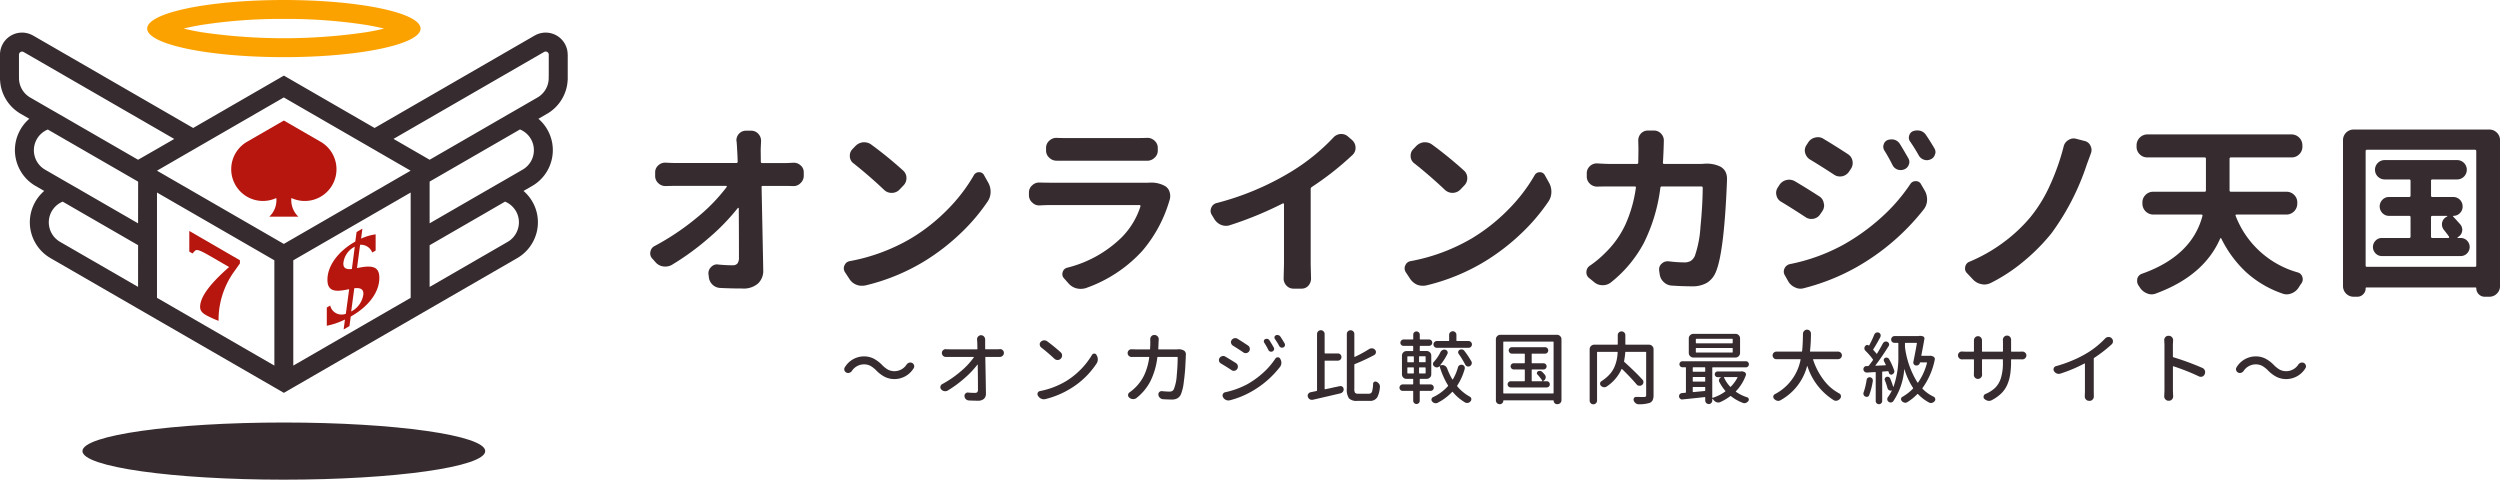 <svg xmlns="http://www.w3.org/2000/svg" width="270.047" height="51.813"><g id="グループ_8621" data-name="グループ 8621" transform="translate(-2929 178.934)"><g id="グループ_8189" data-name="グループ 8189" transform="translate(2999.235 -164.946)" fill="#362c2f"><g id="グループ_8187" data-name="グループ 8187"><path id="パス_3198" data-name="パス 3198" d="M491.992 581.521a.139.139 0 00.158.158h2.367q.414 0 .946-.039h.1a1.051 1.051 0 01.71.276.954.954 0 01.355.769v.355a1.071 1.071 0 01-.355.809 1.045 1.045 0 01-.769.316h-.039a22.72 22.72 0 00-.809-.02h-2.445c-.105 0-.151.046-.138.138q.178 8.677.178 8.952a1.857 1.857 0 01-.572 1.459 2.364 2.364 0 01-1.7.533q-1.2 0-2.347-.059a1.269 1.269 0 01-.868-.365 1.292 1.292 0 01-.394-.858l-.039-.3a.922.922 0 01.3-.749.888.888 0 01.65-.276.381.381 0 01.118.019q.848.079 1.538.079a.644.644 0 00.532-.2 1.049 1.049 0 00.158-.651q0-3.273-.019-5.3a.047.047 0 00-.04-.049.06.06 0 00-.059.01 23.136 23.136 0 01-3.145 3.244 28.411 28.411 0 01-3.994 2.908 1.459 1.459 0 01-.69.178 1.759 1.759 0 01-.256-.02 1.334 1.334 0 01-.828-.473l-.315-.355a.8.8 0 01-.237-.552 1.032 1.032 0 01.019-.2.838.838 0 01.474-.631 26.918 26.918 0 004.525-3.037 19.276 19.276 0 003.244-3.332.085.085 0 000-.079.08.08 0 00-.079-.039h-5.364q-.473 0-1.124.02h-.059a1.09 1.09 0 01-.769-.316 1.036 1.036 0 01-.335-.789v-.355a.977.977 0 01.335-.769 1.059 1.059 0 01.75-.3h.059q.611.04 1.084.039h6.547c.092 0 .138-.052.138-.158q-.02-.71-.059-1.3-.02-.473-.059-.887a.311.311 0 01-.02-.1 1.048 1.048 0 01.276-.71 1.015 1.015 0 01.769-.335h.533a1.037 1.037 0 01.788.335 1.1 1.1 0 01.3.749l-.04.946z" transform="translate(-480.042 -578.051)"/><path id="パス_3199" data-name="パス 3199" d="M521.107 595.949a1.906 1.906 0 01-.375.039 1.585 1.585 0 01-1.4-.789l-.454-.69a.793.793 0 01-.118-.414.7.7 0 01.079-.315.732.732 0 01.572-.454 20.33 20.33 0 006.589-2.445 19.79 19.79 0 003.944-3.106 18 18 0 002.859-3.718.611.611 0 01.552-.335h.019a.575.575 0 01.533.315l.454.809a1.972 1.972 0 01.256.986 1.836 1.836 0 01-.3 1.026 20.751 20.751 0 01-3 3.52 23.206 23.206 0 01-3.865 2.968 22.03 22.03 0 01-6.345 2.603zm-1.282-13.172a.973.973 0 01-.414-.73v-.118a.981.981 0 01.276-.69l.3-.315a1.362 1.362 0 01.848-.434h.158a1.261 1.261 0 01.749.257 42.79 42.79 0 013.412 2.781 1.068 1.068 0 01.374.828 1.1 1.1 0 01-.335.809l-.434.454a1.124 1.124 0 01-.828.335 1.136 1.136 0 01-.808-.315q-1.583-1.501-3.298-2.863z" transform="translate(-497.849 -579.108)"/><path id="パス_3200" data-name="パス 3200" d="M568.56 584.463a3.1 3.1 0 01.335-.019 3.024 3.024 0 011.6.375 1.113 1.113 0 01.493.67 1.579 1.579 0 01.059.414 1.436 1.436 0 01-.079.453 14.692 14.692 0 01-2.938 5.463 14.89 14.89 0 01-6.113 4.023 2.012 2.012 0 01-.553.079 1.864 1.864 0 01-.453-.059 1.706 1.706 0 01-.868-.552l-.473-.533a.634.634 0 01-.178-.434.738.738 0 01.039-.237.667.667 0 01.493-.473 12.774 12.774 0 005.876-3.274 8.362 8.362 0 002.031-3.352.089.089 0 00-.01-.089.1.1 0 00-.089-.049h-9.6q-.552 0-1.183.039h-.059a1.025 1.025 0 01-.749-.315 1.013 1.013 0 01-.355-.789v-.3a.991.991 0 01.355-.769 1.033 1.033 0 01.73-.3h.079q.651.02 1.183.019h10.427zm-9.761-2.386h-.02a1.111 1.111 0 01-.789-.316 1.011 1.011 0 01-.355-.789v-.272a1.013 1.013 0 01.355-.789 1.083 1.083 0 01.769-.3h.039q.434.02.946.019h7.769c.356 0 .7-.006 1.026-.019h.039a1.084 1.084 0 01.769.3 1.013 1.013 0 01.355.789v.276a1.011 1.011 0 01-.355.789 1.112 1.112 0 01-.789.316H558.8z" transform="translate(-514.875 -578.706)"/><path id="パス_3201" data-name="パス 3201" d="M603.054 584.564a.266.266 0 00-.118.237v8.1l.039 1.558a1.149 1.149 0 01-.276.75.958.958 0 01-.749.335h-.868a1.016 1.016 0 01-.769-.335 1.1 1.1 0 01-.3-.75l.039-1.558v-6.468a.106.106 0 00-.039-.089.072.072 0 00-.079-.01 38.642 38.642 0 01-5.7 2.347 1.269 1.269 0 01-.434.079 1.468 1.468 0 01-.533-.1 1.562 1.562 0 01-.749-.65l-.276-.454a.794.794 0 01-.118-.414.86.86 0 01.079-.355.831.831 0 01.591-.493 29.855 29.855 0 008.045-3.392 21.95 21.95 0 004.536-3.668 1.147 1.147 0 01.789-.394h.079a1.077 1.077 0 01.73.276l.454.394a1.1 1.1 0 01.355.829 1.016 1.016 0 01-.335.769 31.889 31.889 0 01-4.393 3.456z" transform="translate(-531.592 -578.353)"/><path id="パス_3202" data-name="パス 3202" d="M633.267 595.949a1.9 1.9 0 01-.374.039 1.786 1.786 0 01-.631-.118 1.8 1.8 0 01-.769-.67l-.454-.69a.8.8 0 01-.118-.414.7.7 0 01.079-.315.73.73 0 01.571-.454 20.332 20.332 0 006.586-2.445 19.787 19.787 0 003.944-3.106 17.975 17.975 0 002.859-3.718.612.612 0 01.552-.335h.02a.575.575 0 01.533.315l.453.809a1.966 1.966 0 01.257.986 1.832 1.832 0 01-.3 1.026 20.747 20.747 0 01-3 3.52 23.247 23.247 0 01-3.865 2.968 22.033 22.033 0 01-6.343 2.602zm-1.281-13.172a.974.974 0 01-.414-.73v-.118a.981.981 0 01.277-.69l.3-.315a1.362 1.362 0 01.848-.434h.158a1.262 1.262 0 01.75.257 42.777 42.777 0 013.411 2.781 1.068 1.068 0 01.375.828 1.1 1.1 0 01-.335.809l-.434.454a1.193 1.193 0 01-1.637.019q-1.585-1.5-3.299-2.862z" transform="translate(-549.432 -579.108)"/><path id="パス_3203" data-name="パス 3203" d="M679.905 581.741a3.292 3.292 0 01.355-.019 3.349 3.349 0 011.479.315 1.338 1.338 0 01.572.572 1.6 1.6 0 01.158.69v.237q-.3 7.73-1.2 9.879a2.458 2.458 0 01-.956 1.173 3.1 3.1 0 01-1.646.385q-.966 0-2.189-.079a1.352 1.352 0 01-.858-.394 1.383 1.383 0 01-.424-.848l-.06-.394v-.119a.8.8 0 01.276-.611.9.9 0 01.631-.257h.118a13.667 13.667 0 001.676.118 1.332 1.332 0 00.73-.168 1.286 1.286 0 00.434-.542 11.625 11.625 0 00.6-3.106q.227-2.258.246-4.229a.139.139 0 00-.158-.158h-4.239q-.158 0-.178.138a18.467 18.467 0 01-1.784 5.965 13.588 13.588 0 01-3.54 4.249 1.386 1.386 0 01-.887.315h-.039a1.358 1.358 0 01-.907-.335l-.533-.434a.747.747 0 01-.3-.611.832.832 0 01.375-.73 10.975 10.975 0 001.657-1.381 10.278 10.278 0 002.179-3.056 14.422 14.422 0 001.134-3.983q.019-.138-.119-.138h-2.524q-.946 0-1.5.019h-.039a1.11 1.11 0 01-.789-.316 1.037 1.037 0 01-.335-.788v-.316a1.038 1.038 0 01.335-.788 1.057 1.057 0 01.749-.3h.079q.848.059 1.5.059h2.741a.144.144 0 00.158-.138q.02-1.005.02-1.617l-.02-.769a1.1 1.1 0 01.276-.749 1.015 1.015 0 01.769-.335h.651a1.016 1.016 0 01.769.335 1.059 1.059 0 01.3.749l-.02.71q-.04 1.1-.079 1.676a.122.122 0 00.138.138h3.648q.275.006.57-.014z" transform="translate(-566.156 -578.034)"/><path id="パス_3204" data-name="パス 3204" d="M705.775 585.826a1.012 1.012 0 01-.513-.69.994.994 0 01-.039-.277 1.042 1.042 0 01.177-.571l.178-.277a1.231 1.231 0 01.749-.532 1.284 1.284 0 01.315-.04 1.246 1.246 0 01.592.158q1.3.769 2.642 1.636a1.034 1.034 0 01.493.75.754.754 0 01.039.237 1.117 1.117 0 01-.2.631l-.217.315a1.1 1.1 0 01-.73.493 1.389 1.389 0 01-.237.02 1.115 1.115 0 01-.631-.2q-1.376-.903-2.618-1.653zm2.465 9.327a1.283 1.283 0 01-.966-.079 1.555 1.555 0 01-.75-.67l-.355-.631a.76.76 0 01-.118-.394.87.87 0 01.079-.355.843.843 0 01.611-.473 20.235 20.235 0 005.719-2.071 22.574 22.574 0 004.121-2.958 19 19 0 003.135-3.608.651.651 0 01.591-.315.6.6 0 01.572.335l.414.71a1.909 1.909 0 01.237.927 1.711 1.711 0 01-.336 1.045 24.712 24.712 0 01-7.355 6.31 23.171 23.171 0 01-5.599 2.227zm.631-13.9a1.17 1.17 0 01-.512-.71.991.991 0 01-.039-.277 1.057 1.057 0 01.2-.591l.178-.276a1.183 1.183 0 01.749-.513 1.064 1.064 0 01.3-.039 1.075 1.075 0 01.592.177q1.223.73 2.642 1.657a1.1 1.1 0 01.493.73 1.468 1.468 0 01.02.237 1.119 1.119 0 01-.2.632l-.2.3a1.177 1.177 0 01-.749.493 1.409 1.409 0 01-.237.02 1.118 1.118 0 01-.631-.2q-1.364-.893-2.606-1.642zm8.046-.966a.788.788 0 01-.119-.414.577.577 0 01.039-.217.717.717 0 01.414-.493 1.265 1.265 0 01.434-.079 1.3 1.3 0 01.316.039 1.07 1.07 0 01.591.454q.473.769.907 1.538a.765.765 0 01.118.395.737.737 0 01-.059.3.83.83 0 01-.493.513 1.014 1.014 0 01-.375.079 1.114 1.114 0 01-.355-.06.961.961 0 01-.552-.512q-.433-.854-.866-1.545zm2.78-.966a.741.741 0 01-.138-.434.686.686 0 01.04-.217.71.71 0 01.414-.473 1.323 1.323 0 01.454-.079 1.539 1.539 0 01.335.039 1.07 1.07 0 01.611.454q.433.631.907 1.439a.793.793 0 01.118.414.652.652 0 01-.059.256.771.771 0 01-.454.513.989.989 0 01-.414.1 1.054 1.054 0 01-.335-.059.986.986 0 01-.553-.474q-.433-.771-.923-1.481z" transform="translate(-583.604 -578.017)"/><path id="パス_3205" data-name="パス 3205" d="M753.656 580.609a1.079 1.079 0 01.513-.71 1.044 1.044 0 01.572-.178 1.02 1.02 0 01.276.039l.907.237a.891.891 0 01.631.513 1.014 1.014 0 01.118.453 1.061 1.061 0 01-.079.395l-.227.621-.207.562a26.651 26.651 0 01-3.806 7.414 20.968 20.968 0 01-2.948 2.988 18.232 18.232 0 01-3.639 2.4 1.568 1.568 0 01-.67.158 1.314 1.314 0 01-.315-.039 1.677 1.677 0 01-.887-.474l-.67-.71a.678.678 0 01-.217-.493.977.977 0 01.02-.2.721.721 0 01.473-.552 17.407 17.407 0 003.668-2.09 16.694 16.694 0 002.918-2.741 15.514 15.514 0 002.12-3.48 24.664 24.664 0 001.449-4.113z" transform="translate(-600.982 -578.756)"/><path id="パス_3206" data-name="パス 3206" d="M794.681 586.412a1.18 1.18 0 01-1.164 1.163h-5.423a.087.087 0 00-.069.039.071.071 0 00-.01.079 10.113 10.113 0 006.724 6.133.716.716 0 01.493.493.944.944 0 01.039.257.763.763 0 01-.158.453 5.339 5.339 0 00-.3.454 1.591 1.591 0 01-.769.611 1.376 1.376 0 01-.493.1 1.317 1.317 0 01-.453-.079 11.335 11.335 0 01-3.934-2.307 12.464 12.464 0 01-2.692-3.648.064.064 0 00-.059-.039.063.063 0 00-.059.039q-1.756 4.043-6.981 5.955a1.267 1.267 0 01-.434.079 1.227 1.227 0 01-.473-.1 1.592 1.592 0 01-.769-.611l-.158-.237a.876.876 0 01-.158-.493 1.855 1.855 0 01.019-.257.771.771 0 01.513-.532q5.384-1.913 6.527-6.251a.09.09 0 00-.019-.1.136.136 0 00-.1-.039h-5.206a1.18 1.18 0 01-1.164-1.163v-.138a1.107 1.107 0 01.346-.828 1.133 1.133 0 01.818-.335h5.56c.092 0 .138-.052.138-.158v-3.392c0-.1-.046-.158-.138-.158h-6.192a1.134 1.134 0 01-.818-.335 1.11 1.11 0 01-.345-.829v-.158a1.179 1.179 0 011.163-1.163h15.587a1.179 1.179 0 011.163 1.163v.158a1.111 1.111 0 01-.345.829 1.134 1.134 0 01-.818.335h-6.547a.14.14 0 00-.158.158v3.392a.139.139 0 00.158.158h5.995a1.134 1.134 0 01.818.335 1.109 1.109 0 01.346.828z" transform="translate(-616.766 -578.386)"/><path id="パス_3207" data-name="パス 3207" d="M818.6 579.1a1.145 1.145 0 011.163-1.163H834.4a1.134 1.134 0 01.818.335 1.109 1.109 0 01.345.828v15.736a1.109 1.109 0 01-.345.828 1.134 1.134 0 01-.818.335h-.513a.909.909 0 01-.887-.887.1.1 0 00-.118-.118h-11.718a.1.1 0 00-.118.118.849.849 0 01-.266.621.872.872 0 01-.641.266h-.375a1.145 1.145 0 01-1.163-1.163zm2.445 13.528a.122.122 0 00.138.138h11.674a.122.122 0 00.138-.138V580.28c0-.105-.047-.158-.138-.158h-11.673c-.092 0-.138.052-.138.158zm9.939-3.056a.044.044 0 00-.01.049c.006.019.016.03.03.03h.315a.929.929 0 01.68.286.976.976 0 010 1.38.929.929 0 01-.68.286H822.8a.928.928 0 01-.681-.286.977.977 0 010-1.38.928.928 0 01.681-.286h2.938a.14.14 0 00.158-.158V587.4c0-.092-.053-.138-.158-.138h-2.17a.968.968 0 01-.71-.3 1.023 1.023 0 010-1.439.968.968 0 01.71-.3h2.17c.1 0 .158-.046.158-.138v-1.6a.14.14 0 00-.158-.158H823.1a1.045 1.045 0 110-2.09h7.829a1.045 1.045 0 110 2.09h-2.662a.14.14 0 00-.158.158v1.6q0 .138.158.138h2.248a1.01 1.01 0 011.006 1.006v.039a.962.962 0 01-.286.69.937.937 0 01-.7.3c-.013 0-.026.01-.039.03s-.014.036 0 .049q.414.434.788.867a.892.892 0 01.2.553 1.253 1.253 0 01-.019.2.9.9 0 01-.48.611zm-2.721-2.307q-.158 0-.158.138v2.09a.139.139 0 00.158.158h1.715a.077.077 0 00.079-.05.111.111 0 000-.089q-.217-.315-.553-.73a.938.938 0 01-.217-.591 1.012 1.012 0 01.019-.2.9.9 0 01.493-.631l.059-.039a.033.033 0 00.01-.039.032.032 0 00-.03-.019z" transform="translate(-635.747 -577.933)"/></g><g id="グループ_8188" data-name="グループ 8188" transform="translate(20.957 21.622)"><path id="パス_3208" data-name="パス 3208" d="M524.3 625.761a2.367 2.367 0 01-1.05-.226 3.528 3.528 0 01-.933-.694 2.885 2.885 0 00-.648-.51 1.519 1.519 0 00-.724-.159 1.579 1.579 0 00-1.28.719.479.479 0 01-.276.192.3.3 0 01-.117.025.412.412 0 01-.209-.058.378.378 0 01-.2-.251.409.409 0 01-.017-.109.37.37 0 01.067-.209 2.425 2.425 0 012.041-1.171 2.331 2.331 0 011.049.23 3.617 3.617 0 01.933.7 2.88 2.88 0 00.648.51 1.514 1.514 0 00.724.159 1.575 1.575 0 001.28-.728.532.532 0 01.276-.192.413.413 0 01.117-.017.463.463 0 01.209.05.4.4 0 01.2.259.351.351 0 01.017.108.368.368 0 01-.067.209 2.428 2.428 0 01-2.04 1.163z" transform="translate(-518.844 -620.424)"/><path id="パス_3209" data-name="パス 3209" d="M542.911 620.53a.051.051 0 00.058.058h1.163q.151 0 .351-.008a.076.076 0 01.034-.009.422.422 0 01.284.109.4.4 0 01.134.3.408.408 0 01-.134.31.439.439 0 01-.309.126h-1.5c-.045 0-.067.019-.067.058q.058 2.945.067 3.9a.735.735 0 01-.218.573.934.934 0 01-.644.2q-.41 0-.979-.026a.53.53 0 01-.326-.142.49.49 0 01-.15-.36.326.326 0 01.109-.251.345.345 0 01.251-.109.1.1 0 01.042.008q.418.034.736.033a.321.321 0 00.243-.079.362.362 0 00.075-.255q0-1.172-.025-2.7a.022.022 0 00-.042-.008 9.937 9.937 0 01-1.393 1.464 12.263 12.263 0 01-1.8 1.322.553.553 0 01-.376.067.542.542 0 01-.335-.192.327.327 0 01-.092-.226.3.3 0 01.009-.076.359.359 0 01.184-.259 11.358 11.358 0 002-1.372 8.191 8.191 0 001.418-1.514.028.028 0 00.008-.034.033.033 0 00-.034-.017h-2.986a.425.425 0 01-.3-.117.435.435 0 01-.134-.318.4.4 0 01.134-.3.424.424 0 01.285-.109.08.08 0 01.034.009c.145.005.279.008.4.008h2.928c.045 0 .064-.019.059-.058q-.009-.4-.017-.678l-.025-.343a.444.444 0 01.117-.3.425.425 0 01.636 0 .478.478 0 01.125.326v.318z" transform="translate(-527.685 -618.472)"/><path id="パス_3210" data-name="パス 3210" d="M558.328 626.453a.682.682 0 01-.151.017.666.666 0 01-.267-.058.658.658 0 01-.326-.277l-.042-.05a.333.333 0 01-.05-.175.383.383 0 01.025-.134.328.328 0 01.243-.192 8.75 8.75 0 002.886-1.113 8.372 8.372 0 002.736-2.794.266.266 0 01.242-.142.251.251 0 01.234.133l.042.076a.829.829 0 01.109.418.779.779 0 01-.126.435 8.761 8.761 0 01-1.2 1.459 8.616 8.616 0 01-1.552 1.217 9.475 9.475 0 01-2.803 1.18zm-.427-5.58a.4.4 0 01-.159-.293.09.09 0 01-.009-.042.381.381 0 01.109-.267.534.534 0 01.334-.167h.059a.51.51 0 01.293.092q.794.586 1.472 1.2a.439.439 0 01.15.343.466.466 0 01-.142.343.439.439 0 01-.334.143h-.009a.483.483 0 01-.343-.134q-.722-.674-1.422-1.217z" transform="translate(-536.618 -618.95)"/><path id="パス_3211" data-name="パス 3211" d="M580.942 620.583a.837.837 0 01.117-.009 1.075 1.075 0 01.5.117.4.4 0 01.2.192.474.474 0 01.058.226v.05a.818.818 0 00-.008.109q-.025.636-.063 1.3t-.159 1.568a5 5 0 01-.3 1.284.945.945 0 01-.372.443 1.21 1.21 0 01-.623.142q-.368 0-.945-.034a.545.545 0 01-.334-.151.527.527 0 01-.167-.326v-.05a.338.338 0 01.1-.247.347.347 0 01.255-.1h.042a7.488 7.488 0 00.8.05.6.6 0 00.305-.067.458.458 0 00.18-.226 4.791 4.791 0 00.3-1.447q.1-1.054.1-1.949a.052.052 0 00-.058-.058h-2.07a.061.061 0 00-.067.058 7.944 7.944 0 01-.757 2.585 5.607 5.607 0 01-1.477 1.782.586.586 0 01-.376.134h-.017a.638.638 0 01-.385-.142l-.025-.025a.317.317 0 01-.125-.259.361.361 0 01.167-.309 4.835 4.835 0 001.573-1.849 6.6 6.6 0 00.544-1.916q.016-.058-.05-.058h-1.238q-.31 0-.6.008h-.017a.415.415 0 01-.293-.117.414.414 0 01.285-.719h.025q.343.017.6.017h1.313c.045 0 .067-.019.067-.058q.025-.36.025-.753l-.008-.285a.485.485 0 01.117-.318.414.414 0 01.326-.143h.008a.458.458 0 01.469.46l-.017.259q-.009.31-.034.778c-.005.039.014.058.058.058h1.782c.09.003.18 0 .269-.005z" transform="translate(-544.91 -618.458)"/><path id="パス_3212" data-name="パス 3212" d="M593.993 622.105a.408.408 0 01-.2-.268.621.621 0 01-.008-.1.384.384 0 01.067-.218.469.469 0 01.284-.2.415.415 0 01.343.05q.594.351 1.146.7a.443.443 0 01.2.293.485.485 0 01.008.092.456.456 0 01-.075.251.447.447 0 01-.285.192.573.573 0 01-.092.009.389.389 0 01-.243-.084q-.568-.374-1.145-.717zm.971 3.982a.809.809 0 01-.159.017.629.629 0 01-.251-.05.659.659 0 01-.318-.284l-.017-.025a.385.385 0 01-.042-.176.364.364 0 01.033-.151.352.352 0 01.251-.2 9.1 9.1 0 002.409-.879 9.55 9.55 0 001.715-1.247 7.978 7.978 0 001.3-1.514.3.3 0 01.26-.134.273.273 0 01.251.142l.025.05a.761.761 0 01.109.393.727.727 0 01-.142.443 10.278 10.278 0 01-3.07 2.66 9.4 9.4 0 01-2.354.955zm.326-5.906a.445.445 0 01-.193-.276.3.3 0 01-.017-.092.367.367 0 01.076-.226.439.439 0 01.285-.2.386.386 0 01.109-.017.469.469 0 01.234.067q.518.318 1.146.736a.408.408 0 01.184.293.448.448 0 01.009.084.454.454 0 01-.076.251.446.446 0 01-.293.184.4.4 0 01-.084.009.423.423 0 01-.251-.084q-.569-.385-1.129-.729zm3.388-.318a.257.257 0 01-.034-.222.229.229 0 01.15-.163.342.342 0 01.255-.017.374.374 0 01.2.159q.259.41.46.77a.274.274 0 01.021.242.29.29 0 01-.163.176.326.326 0 01-.255.012.314.314 0 01-.188-.171 8.188 8.188 0 00-.446-.785zm1.146-.41a.258.258 0 01-.033-.222.229.229 0 01.142-.163.39.39 0 01.159-.034.4.4 0 01.109.017.372.372 0 01.218.151q.226.335.469.753a.355.355 0 01.033.142.325.325 0 01-.016.1.278.278 0 01-.159.176.324.324 0 01-.255.012.349.349 0 01-.2-.172 7.151 7.151 0 00-.468-.759z" transform="translate(-553.309 -618.458)"/><path id="パス_3213" data-name="パス 3213" d="M613.426 621.363a.052.052 0 00-.059.059v2.978c0 .045.019.062.059.05q.368-.066 1.012-.217.335-.067.569-.117a.4.4 0 01.075-.009.336.336 0 01.2.067.311.311 0 01.134.243.161.161 0 01.008.05.423.423 0 01-.083.251.465.465 0 01-.26.176q-.887.21-2.986.694a.8.8 0 01-.109.008.473.473 0 01-.226-.058.483.483 0 01-.209-.268.413.413 0 01-.017-.117.352.352 0 01.059-.192.378.378 0 01.259-.184l.636-.134a.066.066 0 00.058-.076v-6.082a.41.41 0 01.82 0v2.033c0 .045.019.067.059.067h1.375a.369.369 0 01.272.113.394.394 0 010 .552.371.371 0 01-.272.113zm3.58 3.572h1.146a.345.345 0 00.351-.285 3.822 3.822 0 00.1-.8.224.224 0 01.13-.2.267.267 0 01.247 0 .672.672 0 01.276.234.475.475 0 01.084.268v.05a3.035 3.035 0 01-.268 1.087.891.891 0 01-.853.419H616.9a1.165 1.165 0 01-.907-.272 1.7 1.7 0 01-.23-1.05v-5.905a.4.4 0 01.406-.4.392.392 0 01.289.117.388.388 0 01.117.285v2.442a.035.035 0 00.017.029.042.042 0 00.042 0 13.9 13.9 0 001.531-.837.488.488 0 01.276-.084h.067a.465.465 0 01.31.167.356.356 0 01.092.234.316.316 0 01-.009.075.354.354 0 01-.184.251 20.565 20.565 0 01-2.083.97.091.091 0 00-.059.092v2.568a.8.8 0 00.079.448.47.47 0 00.352.097z" transform="translate(-561.473 -618.017)"/><path id="パス_3214" data-name="パス 3214" d="M632.082 620.358a.059.059 0 00.067.066h.686a.48.48 0 01.347.143.47.47 0 01.146.351v2.016a.471.471 0 01-.146.352.482.482 0 01-.347.142h-.686a.059.059 0 00-.067.067v.468a.059.059 0 00.067.067h1.1a.337.337 0 01.247.1.354.354 0 010 .5.337.337 0 01-.247.1h-1.1c-.045 0-.067.02-.067.058v1a.347.347 0 01-.1.255.356.356 0 01-.607-.255v-1a.052.052 0 00-.059-.058h-1.071a.338.338 0 01-.247-.1.353.353 0 010-.5.338.338 0 01.247-.1h1.071c.039 0 .059-.022.059-.067v-.463c0-.045-.019-.067-.059-.067h-.661a.486.486 0 01-.494-.494v-2.016a.487.487 0 01.494-.494h.661c.039 0 .059-.022.059-.066v-.427c0-.045-.019-.067-.059-.067h-.979a.342.342 0 01-.246-.1.322.322 0 01-.1-.242.358.358 0 01.351-.352h.979a.052.052 0 00.059-.058v-.46a.335.335 0 01.1-.247.356.356 0 01.607.247v.46c0 .039.022.058.067.058h.929a.332.332 0 01.251.1.344.344 0 01.1.247.331.331 0 01-.1.242.338.338 0 01-.251.1h-.929a.059.059 0 00-.067.067zm-1.272.636a.059.059 0 00-.066.067v.518c0 .039.022.058.066.058h.577a.051.051 0 00.058-.058v-.518c0-.045-.019-.067-.058-.067zm0 1.2c-.045 0-.066.019-.066.059v.527a.059.059 0 00.066.067h.577c.039 0 .058-.022.058-.067v-.527a.052.052 0 00-.058-.059zm1.841-.561c.044 0 .067-.019.067-.058v-.518a.059.059 0 00-.067-.067h-.585c-.039 0-.059.022-.059.067v.518a.052.052 0 00.059.058zm0 1.213a.059.059 0 00.067-.067v-.527c0-.039-.023-.059-.067-.059h-.585a.052.052 0 00-.059.059v.527c0 .045.02.067.059.067zm3.555-.652a.39.39 0 01.175-.234.366.366 0 01.2-.059.439.439 0 01.083.008.367.367 0 01.234.159.38.38 0 01.05.184.677.677 0 01-.008.1 6.458 6.458 0 01-.8 1.79.07.07 0 000 .1 4.663 4.663 0 001.355 1.113.31.31 0 01.159.218v.066a.3.3 0 01-.067.193.585.585 0 01-.276.192.851.851 0 01-.117.008.463.463 0 01-.209-.05 5.1 5.1 0 01-1.33-1.129.047.047 0 00-.084 0 5.709 5.709 0 01-1.571 1.168.459.459 0 01-.193.042.533.533 0 01-.125-.017.487.487 0 01-.268-.184.281.281 0 01-.058-.251.256.256 0 01.159-.2 5.11 5.11 0 001.606-1.188.076.076 0 00.008-.1 8.426 8.426 0 01-.895-2.042.052.052 0 00-.021-.012.019.019 0 00-.021 0 .358.358 0 01-.243.125h-.025a.374.374 0 01-.234-.084.355.355 0 01-.042-.025.318.318 0 01-.134-.268.327.327 0 01.092-.226 4.07 4.07 0 00.711-1.046.493.493 0 01.226-.226.4.4 0 01.193-.05.407.407 0 01.117.017.33.33 0 01.218.175.3.3 0 010 .276 6.516 6.516 0 01-.77 1.2.03.03 0 000 .03.028.028 0 00.025.012l.084-.025a.535.535 0 01.126-.017.5.5 0 01.259.076.564.564 0 01.251.3 7.1 7.1 0 00.552 1.163.033.033 0 00.034.017.034.034 0 00.034-.017 5.368 5.368 0 00.54-1.276zm1.146-2.852a.368.368 0 010 .736h-3.421a.368.368 0 010-.736h1.269c.039 0 .058-.023.058-.067v-.594a.372.372 0 01.117-.28.39.39 0 01.28-.113.376.376 0 01.276.113.381.381 0 01.113.28v.594a.059.059 0 00.067.067zm-1.062 1.389a.265.265 0 01-.05-.239.308.308 0 01.151-.2.468.468 0 01.193-.042.572.572 0 01.092.008.368.368 0 01.234.159 9.46 9.46 0 01.745 1.113.335.335 0 01.05.176.422.422 0 01-.017.117.386.386 0 01-.192.234.37.37 0 01-.167.042.413.413 0 01-.117-.017.387.387 0 01-.218-.192 9.57 9.57 0 00-.704-1.155z" transform="translate(-569.915 -618.116)"/><path id="パス_3215" data-name="パス 3215" d="M649.175 619.483a.471.471 0 01.146-.352.483.483 0 01.347-.142h6.1a.483.483 0 01.347.142.471.471 0 01.146.352v6.575a.429.429 0 01-.427.427h-.05a.354.354 0 01-.259-.109.363.363 0 01-.109-.267c0-.028-.017-.042-.05-.042h-5.337c-.034 0-.05.014-.05.042a.363.363 0 01-.109.267.356.356 0 01-.259.109h-.034a.4.4 0 01-.4-.4zm.8 5.78a.059.059 0 00.067.067h5.3a.059.059 0 00.067-.067v-5.479c0-.039-.023-.058-.067-.058h-5.3q-.067 0-.067.058zm4.325-1.288c-.011.006-.016.012-.013.021a.02.02 0 00.021.012h.368a.316.316 0 01.23.1.334.334 0 010 .469.316.316 0 01-.23.1h-3.907a.314.314 0 01-.23-.1.333.333 0 010-.469.314.314 0 01.23-.1h1.464a.059.059 0 00.067-.067V622.8a.059.059 0 00-.067-.067h-1.113a.335.335 0 110-.669h1.113a.059.059 0 00.067-.064v-.912c0-.039-.022-.059-.067-.059h-1.322a.337.337 0 01-.247-.1.343.343 0 01-.1-.251.328.328 0 01.1-.247.344.344 0 01.247-.1h3.572a.343.343 0 01.246.1.329.329 0 01.1.247.344.344 0 01-.1.251.337.337 0 01-.246.1h-1.381a.052.052 0 00-.059.059V622c0 .045.02.067.059.067h1.2a.335.335 0 110 .669h-1.2c-.039 0-.059.022-.059.067v1.138c0 .045.02.067.059.067h1.062a.035.035 0 00.029-.017.023.023 0 000-.034 4.445 4.445 0 00-.527-.677.2.2 0 01-.059-.184.207.207 0 01.109-.159.415.415 0 01.247-.042.359.359 0 01.213.1c.1.1.2.2.284.31a.39.39 0 01.1.259.435.435 0 01-.008.084.43.43 0 01-.21.3z" transform="translate(-578.784 -618.437)"/><path id="パス_3216" data-name="パス 3216" d="M674.342 619.746a.481.481 0 01.347.143.471.471 0 01.146.351v4.953a1.271 1.271 0 01-.1.552.626.626 0 01-.339.293 3.757 3.757 0 01-1.171.142h-.009a.486.486 0 01-.318-.117.6.6 0 01-.209-.293.311.311 0 01-.017-.1.282.282 0 01.05-.159.251.251 0 01.217-.125h.009q.335.008.56.008h.318a.267.267 0 00.167-.05.223.223 0 00.042-.159v-4.6c0-.044-.02-.067-.058-.067h-2.133a.059.059 0 00-.067.067 7.8 7.8 0 01-.126.929.111.111 0 00.033.1q1.247 1.129 1.949 1.908a.345.345 0 01.109.251.4.4 0 01-.41.41h-.05a.4.4 0 01-.284-.15q-.611-.728-1.556-1.648c-.034-.028-.059-.022-.076.017a4.424 4.424 0 01-1.614 1.874.439.439 0 01-.234.067.393.393 0 01-.083-.009.493.493 0 01-.293-.159.311.311 0 01-.084-.218.3.3 0 01.142-.267 4.312 4.312 0 00.866-.716 2.877 2.877 0 00.535-.811 4.191 4.191 0 00.255-.786 5.492 5.492 0 00.1-.791.059.059 0 00-.067-.067h-2.1c-.039 0-.058.023-.058.067v5.2a.4.4 0 11-.8 0v-5.546a.469.469 0 01.146-.351.48.48 0 01.347-.143h2.476a.059.059 0 00.067-.067v-.962a.41.41 0 01.82 0v.962a.059.059 0 00.067.067z" transform="translate(-587.411 -618.123)"/><path id="パス_3217" data-name="パス 3217" d="M692.5 622.86a.418.418 0 01.234.017l.133.05a.274.274 0 01.147.142.269.269 0 01.012.2 4.84 4.84 0 01-1.062 1.723c-.034.028-.034.053 0 .075a4.469 4.469 0 001.212.594.231.231 0 01.159.167.271.271 0 01-.042.234.587.587 0 01-.267.2.439.439 0 01-.159.033.392.392 0 01-.159-.033 4.723 4.723 0 01-1.28-.719.071.071 0 00-.1 0 5.57 5.57 0 01-1.079.636.577.577 0 01-.209.042.469.469 0 01-.175-.033.692.692 0 01-.326-.243 1.067 1.067 0 00-.1-.117.017.017 0 00-.025-.009.026.026 0 00-.017.025v.159a.378.378 0 01-.109.271.355.355 0 01-.267.113.385.385 0 01-.385-.384v-.318c0-.039-.019-.056-.058-.05q-1.674.184-2.393.251a.092.092 0 01-.042.008.3.3 0 01-.21-.083.326.326 0 01-.125-.268.333.333 0 01.075-.218.384.384 0 01.242-.125.815.815 0 00.114-.009c.042-.005.087-.01.138-.012a.936.936 0 00.117-.012.061.061 0 00.058-.067v-2.626a.052.052 0 00-.058-.059h-.318a.326.326 0 010-.652h6.86a.3.3 0 01.226.1.333.333 0 010 .46.3.3 0 01-.226.1h-3.572c-.045 0-.067.019-.067.059v3.178a.053.053 0 00.02.042.033.033 0 00.038.008 4.73 4.73 0 001.33-.669.053.053 0 00.017-.084 5.245 5.245 0 01-.644-.962.321.321 0 01-.042-.159.348.348 0 01.033-.143.382.382 0 01.234-.2v-.009h-.41a.3.3 0 01-.217-.092.309.309 0 01.217-.527h2.527zm-.594-4.057a.484.484 0 01.347.142.474.474 0 01.146.352v1.573a.5.5 0 01-.494.494h-4.551a.5.5 0 01-.494-.494v-1.57a.472.472 0 01.147-.352.481.481 0 01.347-.142zm-3.271 3.673a.052.052 0 00-.058-.059h-1.222c-.044 0-.067.019-.067.059v.36c0 .039.023.058.067.058h1.222a.051.051 0 00.058-.058zm-1.28.987c-.044 0-.067.019-.067.059v.384c0 .039.023.059.067.059h1.222a.052.052 0 00.058-.059v-.384a.052.052 0 00-.058-.059zm-.067 1.573c0 .039.023.059.067.059l1.222-.117a.066.066 0 00.058-.076v-.3a.052.052 0 00-.058-.059h-1.222c-.044 0-.067.02-.067.059zm4.25-5.211c.044 0 .067-.019.067-.059v-.36a.06.06 0 00-.067-.067h-3.848a.059.059 0 00-.067.067v.36c0 .039.022.059.067.059zm0 1c.044 0 .067-.019.067-.058v-.377c0-.039-.023-.059-.067-.059h-3.848c-.045 0-.067.02-.067.059v.377c0 .039.022.058.067.058zm.577 2.7a.032.032 0 000-.033.038.038 0 00-.03-.017H690.7a.036.036 0 00-.029.017.043.043 0 000 .042 3.7 3.7 0 00.652.97.048.048 0 00.084 0 4.026 4.026 0 00.71-.975z" transform="translate(-595.632 -618.352)"/><path id="パス_3218" data-name="パス 3218" d="M712.008 620.744a.414.414 0 01-.41.41h-2.652a.055.055 0 00-.042.017.038.038 0 00-.009.042 7.481 7.481 0 001.263 2.342 4.985 4.985 0 001.564 1.3.33.33 0 01.176.251.288.288 0 01.008.067.378.378 0 01-.084.234.61.61 0 01-.318.218.383.383 0 01-.134.025.522.522 0 01-.234-.058 6.763 6.763 0 01-2.852-3.673.028.028 0 00-.025-.017.015.015 0 00-.017.017 5.925 5.925 0 01-2.886 3.681.467.467 0 01-.351.042.648.648 0 01-.318-.2.3.3 0 01-.092-.218v-.05a.309.309 0 01.159-.234 5.325 5.325 0 002.786-3.723c.011-.039-.005-.058-.05-.058h-2.56a.41.41 0 010-.82h2.711a.061.061 0 00.067-.059q.075-.652.092-1.874a.45.45 0 01.134-.31.423.423 0 01.728.293 17.258 17.258 0 01-.1 1.89c-.006.039.011.059.05.059h2.988a.414.414 0 01.41.41z" transform="translate(-604.238 -617.967)"/><path id="パス_3219" data-name="パス 3219" d="M725.386 622.75a.071.071 0 00-.075-.05l-.552.042c-.039 0-.059.022-.059.067v3.1a.349.349 0 01-.1.255.354.354 0 01-.5 0 .347.347 0 01-.1-.255v-3.053c0-.045-.022-.064-.067-.059l-.878.05h-.025a.333.333 0 01-.234-.092.349.349 0 01-.126-.276.333.333 0 01.084-.218.294.294 0 01.234-.109l.184-.009a.132.132 0 00.1-.058q.218-.284.419-.561a.1.1 0 000-.109 7.366 7.366 0 00-.8-.92.378.378 0 01-.113-.238.342.342 0 01.071-.247l.033-.042a.244.244 0 01.176-.1.235.235 0 01.192.063.027.027 0 00.042-.009 11.161 11.161 0 00.552-1.171.384.384 0 01.2-.209.369.369 0 01.151-.034.376.376 0 01.133.025.36.36 0 01.193.2.441.441 0 01.017.117.428.428 0 01-.033.159q-.444.828-.762 1.314a.077.077 0 00.009.1c.134.145.242.271.326.376.028.034.053.031.075-.009q.343-.569.619-1.087a.4.4 0 01.335-.21.32.32 0 01.159.042.3.3 0 01.168.192.311.311 0 01.017.1.281.281 0 01-.05.159q-.77 1.23-1.422 2.075a.038.038 0 000 .034.027.027 0 00.025.017l1.046-.05a.043.043 0 00.037-.017.042.042 0 000-.042q-.1-.2-.192-.376a.271.271 0 01-.013-.213.241.241 0 01.146-.155.322.322 0 01.239-.008.316.316 0 01.18.151 6.866 6.866 0 01.544 1.213.3.3 0 01-.013.255.39.39 0 01-.188.18.247.247 0 01-.222 0 .262.262 0 01-.146-.171c-.013-.048-.022-.09-.036-.129zm-2.367.886a.31.31 0 01.13-.217.318.318 0 01.255-.059.368.368 0 01.226.143.353.353 0 01.058.192v.067a7.867 7.867 0 01-.393 1.531.252.252 0 01-.176.167.3.3 0 01-.251-.025.333.333 0 01-.175-.188.337.337 0 010-.255 7.319 7.319 0 00.326-1.355zm6.818-2.593a.418.418 0 01.234.017l.125.05a.311.311 0 01.155.138.278.278 0 01.029.205 7.849 7.849 0 01-1.322 3.062.066.066 0 00.008.092 3.974 3.974 0 00.561.481 4.255 4.255 0 00.636.372.279.279 0 01.159.209.171.171 0 01.017.075.314.314 0 01-.067.184.532.532 0 01-.276.192.52.52 0 01-.126.017.453.453 0 01-.192-.042 4.573 4.573 0 01-1.2-.912.061.061 0 00-.092 0 5.467 5.467 0 01-1.071.861.41.41 0 01-.217.067.31.31 0 01-.1-.017.494.494 0 01-.276-.167.28.28 0 01-.084-.243.257.257 0 01.142-.209 5.323 5.323 0 001.137-.879.076.076 0 00.009-.1 7.644 7.644 0 01-.92-2 .026.026 0 00-.017-.009c-.005 0-.008.006-.008.017a7.112 7.112 0 01-1.188 3.447.293.293 0 01-.234.125.1.1 0 01-.042.008.343.343 0 01-.226-.083.339.339 0 01-.142-.226v-.058a.369.369 0 01.058-.2 4.01 4.01 0 00.427-.711c.005-.011.005-.019 0-.025s-.014-.005-.025 0a.34.34 0 01-.109.017.351.351 0 01-.159-.042.365.365 0 01-.167-.218 7.731 7.731 0 00-.284-.853.223.223 0 01-.025-.1.3.3 0 01.192-.267.329.329 0 01.243.008.306.306 0 01.167.167 7.934 7.934 0 01.318.887.028.028 0 00.02.008.029.029 0 00.021-.008 9.8 9.8 0 00.519-3.472v-1.2a.06.06 0 00-.067-.067h-.343a.36.36 0 01-.259-.1.344.344 0 01-.109-.26.356.356 0 01.109-.263.351.351 0 01.259-.109h2.61a.474.474 0 01.151-.025.428.428 0 01.084.008l.151.025a.271.271 0 01.184.1.24.24 0 01.042.205q-.109.652-.326 1.756c-.011.039.005.059.05.059h.853zm-2.619-1.4c-.039 0-.058.023-.058.067v.376a9.448 9.448 0 001.347 3.831.046.046 0 00.037.025.047.047 0 00.038-.025 6.509 6.509 0 00.954-2.1.053.053 0 000-.046.042.042 0 00-.038-.021h-.677a.047.047 0 00-.05.042.341.341 0 01-.142.226.384.384 0 01-.218.067h-.067a.321.321 0 01-.285-.318.365.365 0 01.009-.075q.2-.962.376-1.983c.005-.044-.011-.067-.05-.067z" transform="translate(-612.58 -618.216)"/><path id="パス_3220" data-name="パス 3220" d="M747.333 620.825a.051.051 0 00.058.058h.745q.225 0 .4-.008h.025a.415.415 0 01.293.117.373.373 0 01.134.293.408.408 0 01-.134.309.42.42 0 01-.309.125h-.009a9.224 9.224 0 00-.393-.008h-.753c-.039 0-.058.022-.058.067V622a8.752 8.752 0 01-.1 1.389 4.458 4.458 0 01-.326 1.1 2.932 2.932 0 01-.632.907 4.363 4.363 0 01-1.012.719.585.585 0 01-.3.084.693.693 0 01-.108-.008.748.748 0 01-.385-.193l-.017-.008a.3.3 0 01-.092-.218.29.29 0 01.009-.067.306.306 0 01.184-.243 3.46 3.46 0 001.075-.686 2.566 2.566 0 00.611-1.054 5.546 5.546 0 00.213-1.673v-.276c0-.045-.02-.067-.059-.067h-2.141c-.039 0-.058.022-.058.067V623l.008.385a.45.45 0 01-.77.31.455.455 0 01-.117-.31l.009-.385v-1.221c0-.045-.02-.067-.059-.067h-.778c-.139 0-.285 0-.435.008h-.009a.42.42 0 01-.31-.125.424.424 0 010-.619.423.423 0 01.284-.109h.034c.156.011.3.017.435.017h.778a.052.052 0 00.059-.058v-1.154a.466.466 0 01.117-.318.431.431 0 01.326-.142.4.4 0 01.309.142.457.457 0 01.117.31v1.163a.051.051 0 00.058.058h2.15a.052.052 0 00.059-.058v-.937l-.009-.284a.452.452 0 01.125-.318.433.433 0 01.326-.142.406.406 0 01.318.142.455.455 0 01.117.309v1.23z" transform="translate(-621.292 -618.508)"/><path id="パス_3221" data-name="パス 3221" d="M765.1 621.681a.106.106 0 00-.05.092v3.539l.008.543a.448.448 0 01-.125.318.4.4 0 01-.318.151h-.076a.428.428 0 01-.334-.151.448.448 0 01-.126-.318l.017-.543v-2.987a.033.033 0 00-.021-.033.045.045 0 00-.038 0 15.7 15.7 0 01-2.585 1.088.52.52 0 01-.176.033.6.6 0 01-.218-.042.63.63 0 01-.309-.267.337.337 0 01-.05-.176.356.356 0 01.034-.142.331.331 0 01.242-.209 14.249 14.249 0 001.832-.644 11.593 11.593 0 001.565-.8 9.269 9.269 0 001.907-1.547.531.531 0 01.343-.159h.034a.468.468 0 01.468.468.431.431 0 01-.142.326 14.537 14.537 0 01-1.882 1.46z" transform="translate(-630.076 -618.636)"/><path id="パス_3222" data-name="パス 3222" d="M786.968 622.669a.484.484 0 01.267.276.543.543 0 01.033.184.525.525 0 01-.042.2l-.009.025a.46.46 0 01-.259.251.577.577 0 01-.168.025.445.445 0 01-.2-.05 22.683 22.683 0 00-2.744-1.087.037.037 0 00-.037 0 .04.04 0 00-.021.037v2.585l.025.636a.455.455 0 01-.117.31.42.42 0 01-.326.151h-.07a.4.4 0 01-.326-.151.438.438 0 01-.126-.31l.025-.636v-4.952l-.025-.51a.444.444 0 01.117-.3.4.4 0 01.326-.151h.067a.421.421 0 01.326.151.438.438 0 01.125.309l-.025.5v1.271a.077.077 0 00.058.084 29.152 29.152 0 013.126 1.152z" transform="translate(-640.263 -618.537)"/><path id="パス_3223" data-name="パス 3223" d="M802.65 625.761a2.368 2.368 0 01-1.05-.226 3.526 3.526 0 01-.933-.694 2.873 2.873 0 00-.649-.51 1.515 1.515 0 00-.723-.159 1.579 1.579 0 00-1.28.719.48.48 0 01-.276.192.3.3 0 01-.117.025.41.41 0 01-.209-.058.375.375 0 01-.2-.251.389.389 0 01-.017-.109.37.37 0 01.067-.209 2.425 2.425 0 012.041-1.171 2.332 2.332 0 011.05.23 3.628 3.628 0 01.933.7 2.87 2.87 0 00.648.51 1.514 1.514 0 00.724.159 1.575 1.575 0 001.28-.728.532.532 0 01.276-.192.413.413 0 01.117-.017.464.464 0 01.209.05.405.405 0 01.2.259.353.353 0 01.017.108.368.368 0 01-.067.209 2.428 2.428 0 01-2.041 1.163z" transform="translate(-646.86 -620.424)"/></g></g><g id="グループ_8192" data-name="グループ 8192" transform="translate(2929 -178.934)"><path id="パス_3224" data-name="パス 3224" d="M411.32 560.935a2.376 2.376 0 00-3.339-2.177c-.008 0-.15.068-.24.12l-.27.156-4.763 2.75-6.3 3.639-2.045 1.18-3.9 2.253-8.776-5.067-1.022-.59-1.022.59-8.777 5.067-3.9-2.253-2.045-1.18-6.3-3.639-4.763-2.75-.27-.156a3.267 3.267 0 00-.241-.12 2.382 2.382 0 00-3.347 2.177v2.743h.007a4.466 4.466 0 002.038 3.531v.006l.19.11.931.538a4.46 4.46 0 00-.956 1.154c-.061.1-.115.212-.166.319a4.435 4.435 0 00-.427 2.138 4.494 4.494 0 00.427 1.694 4.446 4.446 0 001.8 1.953l.932.537a4.467 4.467 0 00-1.554 3.375c0 .079 0 .158.005.237a4.5 4.5 0 00.5 1.834q.047.091.1.18a4.449 4.449 0 001.634 1.633l9.456 5.459 2.045 1.181 12.679 7.32 1.022.59 1.022-.59 12.679-7.32 2.045-1.181 9.456-5.459a4.449 4.449 0 001.634-1.633q.051-.089.1-.18a4.486 4.486 0 00.5-1.834c0-.079.006-.158.006-.237a4.471 4.471 0 00-1.554-3.375l.932-.537a4.447 4.447 0 001.8-1.953 4.5 4.5 0 00.427-1.694 4.442 4.442 0 00-.427-2.138 4.403 4.403 0 00-.166-.319 4.464 4.464 0 00-.957-1.154l.931-.538.19-.11v-.006a4.466 4.466 0 002.038-3.531h.007v-2.743zm-46.406 25.086l-5.183-2.993-3.014-1.74-.236-.137a2.431 2.431 0 01-.886-3.312 2.446 2.446 0 01.193-.28 2.412 2.412 0 01.984-.746l.154.089 2.044 1.181 1.125.649 1.992 1.15 2.437 1.407.393.227zm0-6.866l-3.08-1.778-.822-.475-2.045-1.18-.848-.49-1.047-.6-2.2-1.271a2.421 2.421 0 01.291-4.338l3.323 1.918 1.992 1.15 2.4 1.384 2.044 1.18zm0-6.867l-4.691-2.708-3.715-2.145-1.047-.6-2.2-1.271a2.425 2.425 0 01-1.209-2.1c0-.056 0-.112.006-.168h-.009v-2.354a.336.336 0 01.336-.336.333.333 0 01.172.049l.153.087.842.486 1.041.6 2.281 1.317 1.992 1.15 6.052 3.494 2.045 1.18 1.857 1.073-1.857 1.072zm14.723 22.234l-12.679-7.32v-11.373l9.455 5.459 3.223 1.861zm14.723-7.32l-12.679 7.32v-11.373l3.223-1.861 9.455-5.459zm-12.679-6.413l-.866.5-.157.09-.157-.09-.866-.5-12.679-7.32 3.9-2.253 2.045-1.181 6.732-3.887 1.022-.59 1.022.59 6.732 3.887 2.044 1.181 3.9 2.253zm24.137-.7a2.411 2.411 0 01-.978 1.067l-.236.137-3.014 1.74-5.183 2.993v-4.505l.393-.227 2.437-1.407 1.991-1.15 1.125-.649 2.047-1.188.154-.089a2.413 2.413 0 01.984.746 2.453 2.453 0 01.193.28 2.424 2.424 0 01.088 2.247zm.633-6.73l-2.2 1.271-1.048.6-.848.49-2.045 1.18-.823.475-3.079 1.778v-4.506l2.044-1.18 2.4-1.384 1.992-1.15 3.323-1.918a2.421 2.421 0 01.291 4.338zm2.823-10.066h-.009c0 .056.006.112.006.168a2.425 2.425 0 01-1.209 2.1l-2.2 1.271-1.047.6-3.715 2.148-4.691 2.708-2.045-1.181-1.857-1.072 1.857-1.073 2.045-1.18 6.052-3.494 1.992-1.15 2.281-1.317 1.041-.6.842-.486.153-.087a.331.331 0 01.172-.049.336.336 0 01.336.336z" transform="translate(-350 -555.032)" fill="#362c2f"/><g id="グループ_8190" data-name="グループ 8190" transform="translate(20.448 24.945)"><path id="パス_3225" data-name="パス 3225" d="M393.327 601.385v.347l-.693.974a8.941 8.941 0 00-1.613 5.227 11.211 11.211 0 01-1.354-.621c-.552-.32-.638-.6-.638-.9 0-1.462 2.057-3.324 2.966-4.151l.163-.144-1.938-1.122c-1.3-.752-1.57-.833-1.787-.59l-.227.247-.346-.2v-2.231z" transform="translate(-387.86 -598.219)" fill="#b7160f"/></g><g id="グループ_8191" data-name="グループ 8191" transform="translate(35.302 24.698)"><path id="パス_3226" data-name="パス 3226" d="M421.036 603.082c0 1.484-1.072 3.012-2.988 4.118l-.1.056-.141 1.034-.628.363.141-1.077a7.719 7.719 0 01-1.96.676v-1.97l.368-.213a1.26 1.26 0 001.689.887l.358-2.653-.3.055c-1.224.241-2.046.175-2.046-1.081 0-1.472 1.126-3.032 2.923-4.07l.087-.05.14-1.034.628-.362-.141 1.077a5.8 5.8 0 011.57-.462v1.754l-.368.212a1.3 1.3 0 00-1.31-.835l-.336 2.51.271-.047c1.515-.29 2.143-.024 2.143 1.112zm-2.967-.961l.314-2.412-.055.031a2.242 2.242 0 00-1.18 1.786c.001.455.239.674.921.595zm1.245 2.691c0-.487-.281-.692-.985-.611l-.335 2.511a2.44 2.44 0 001.32-1.9z" transform="translate(-415.362 -597.762)" fill="#b7160f"/></g><path id="パス_3227" data-name="パス 3227" d="M407.559 580.805a3.419 3.419 0 00-1.661-2.373l-3.972-2.293-3.972 2.293a3.428 3.428 0 003.159 6.077 2.435 2.435 0 01-.759 2.017h3.146a2.435 2.435 0 01-.759-2.017 3.426 3.426 0 004.82-3.7z" transform="translate(-371.266 -563.12)" fill="#b7160f"/><path id="パス_3228" data-name="パス 3228" d="M394.2 554.077a56.1 56.1 0 018.883.648c.778.13 1.417.265 1.939.395-.522.13-1.161.264-1.939.394a61.2 61.2 0 01-17.766 0 25.875 25.875 0 01-1.939-.394c.522-.13 1.161-.265 1.939-.395a56.094 56.094 0 018.883-.648m0-2.044c-8.155 0-14.765 1.382-14.765 3.087s6.61 3.087 14.765 3.087 14.765-1.382 14.765-3.087-6.61-3.087-14.765-3.087z" transform="translate(-363.535 -552.033)" fill="#fca200"/><ellipse id="楕円形_56" data-name="楕円形 56" cx="21.754" cy="3.087" rx="21.754" ry="3.087" transform="translate(8.906 45.639)" fill="#362c2f"/></g></g></svg>